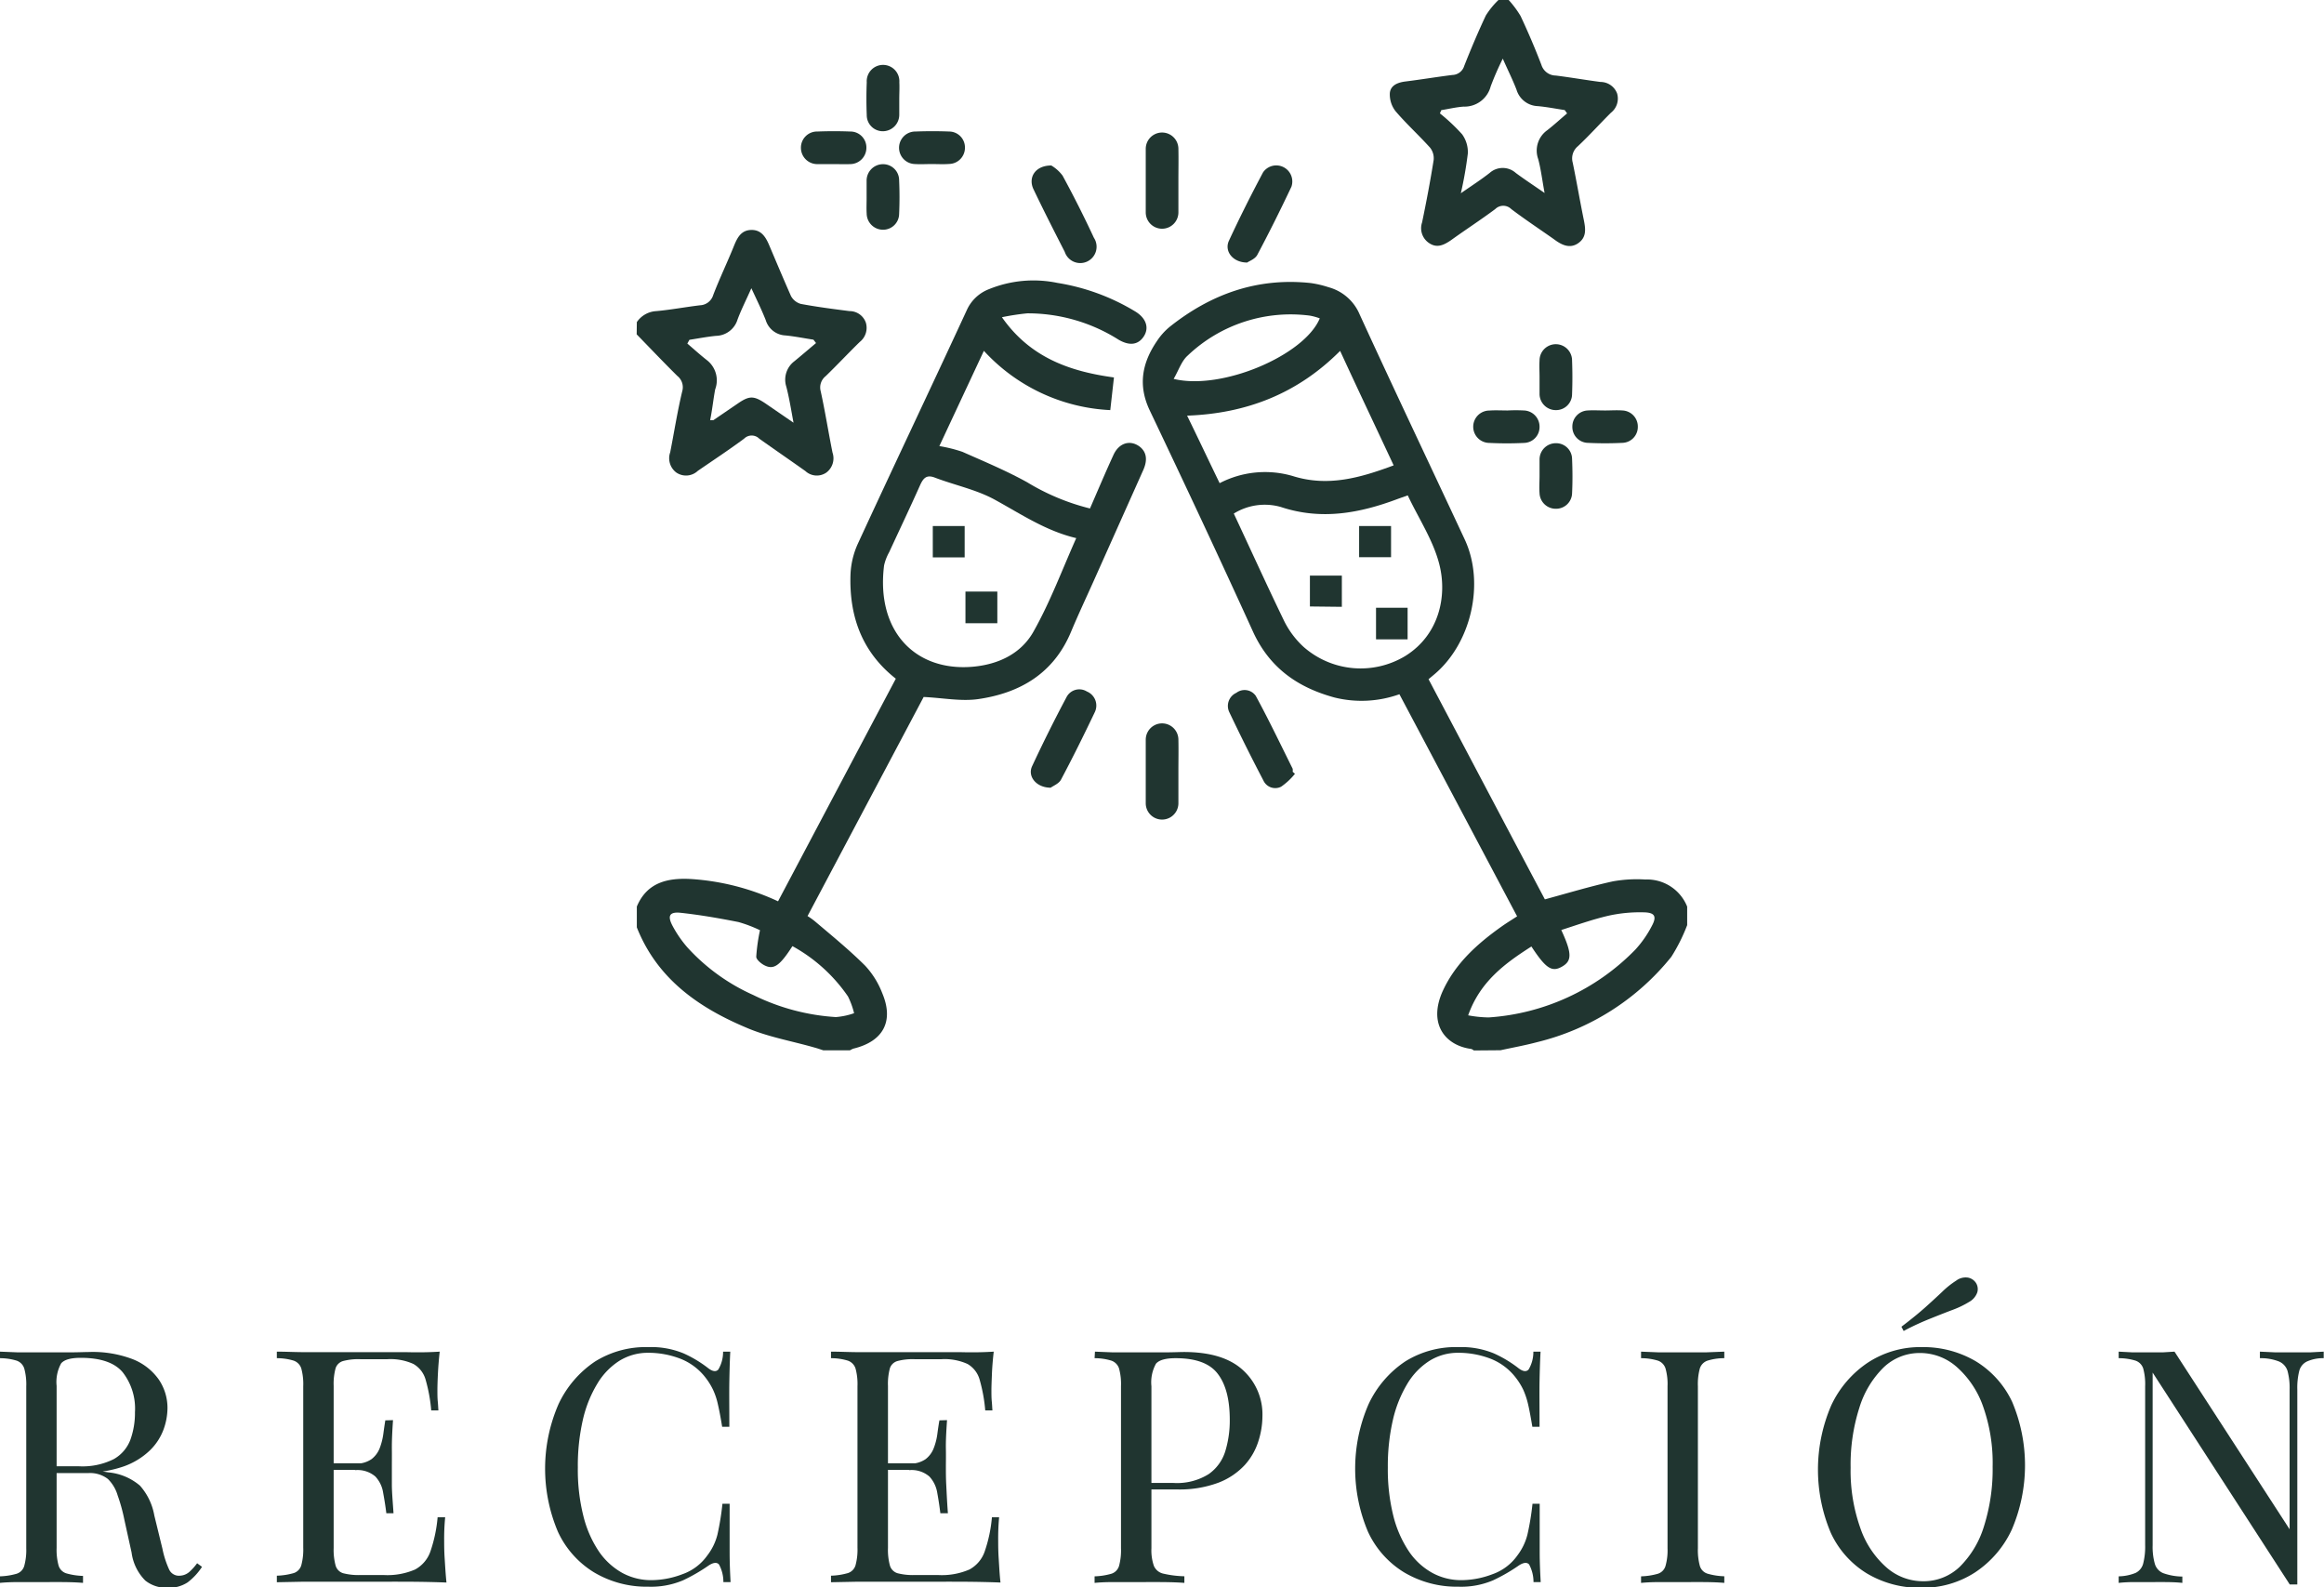 <svg xmlns="http://www.w3.org/2000/svg" viewBox="0 0 323.04 220.63"><defs><style>.cls-1{fill:#203530;}</style></defs><g id="Capa_2" data-name="Capa 2"><g id="Capa_1-2" data-name="Capa 1"><path class="cls-1" d="M0,187.86l2.5.1c1,0,2,0,3,0,1.42,0,2.78,0,4.08,0s2.22-.05,2.77-.05a15.61,15.61,0,0,1,6.1,1,8,8,0,0,1,3.63,2.84,7,7,0,0,1,1.2,4,8.84,8.84,0,0,1-.54,2.91,7.81,7.81,0,0,1-1.88,2.9,10.11,10.11,0,0,1-3.66,2.25,16.53,16.53,0,0,1-5.85.88H7v-.9h3.91a9.7,9.7,0,0,0,4.92-1,5.18,5.18,0,0,0,2.31-2.73,11,11,0,0,0,.62-3.79,8.21,8.21,0,0,0-1.71-5.55q-1.69-2-5.83-2c-1.39,0-2.29.26-2.72.77a5.35,5.35,0,0,0-.63,3.13v22.51a8.3,8.3,0,0,0,.27,2.45,1.63,1.63,0,0,0,1.06,1.09,9.42,9.42,0,0,0,2.34.36V220c-.69-.06-1.56-.1-2.61-.11s-2.09,0-3.15,0-2.29,0-3.31,0-1.87.05-2.5.11v-.91a9.42,9.42,0,0,0,2.34-.36,1.61,1.61,0,0,0,1.06-1.09,8.23,8.23,0,0,0,.28-2.45V192.67a8.2,8.2,0,0,0-.28-2.47,1.69,1.69,0,0,0-1.06-1.09A8,8,0,0,0,0,188.77ZM7.21,204c1.64.06,2.92.13,3.86.21s1.7.14,2.29.2,1.16.14,1.71.23a7.9,7.9,0,0,1,4.38,1.84,8.43,8.43,0,0,1,2,4.15l1.13,4.63a13.06,13.06,0,0,0,.93,2.88A1.49,1.49,0,0,0,25,219a2.12,2.12,0,0,0,1.29-.5,7.74,7.74,0,0,0,1.11-1.23l.68.5a8.56,8.56,0,0,1-2,2.16,4.79,4.79,0,0,1-2.88.75,4.68,4.68,0,0,1-3-1,6.75,6.75,0,0,1-1.91-3.9l-1-4.54a24,24,0,0,0-.93-3.38A5.29,5.29,0,0,0,15,205.56a4.06,4.06,0,0,0-2.74-.82H7.31Z"></path><path class="cls-1" d="M61.12,187.86c-.12,1.06-.2,2.09-.25,3.09s-.07,1.75-.07,2.27,0,1.07.05,1.56.06.92.09,1.25h-1a21.85,21.85,0,0,0-.77-4.24,3.65,3.65,0,0,0-1.71-2.22,7.69,7.69,0,0,0-3.6-.66H50.05a8.16,8.16,0,0,0-2.34.25,1.54,1.54,0,0,0-1.06,1,8.27,8.27,0,0,0-.27,2.47v22.51a8.3,8.3,0,0,0,.27,2.45,1.56,1.56,0,0,0,1.06,1.07,8.54,8.54,0,0,0,2.34.25h3.31a9.71,9.71,0,0,0,4.34-.77,4.55,4.55,0,0,0,2.13-2.52,19.82,19.82,0,0,0,1-4.74h1.05a30.8,30.8,0,0,0-.14,3.26c0,.58,0,1.4.07,2.48s.13,2.18.25,3.33c-1.54-.06-3.28-.1-5.22-.11s-3.66,0-5.17,0H49.08c-1,0-2.18,0-3.38,0l-3.68,0-3.54.07v-.91a9.42,9.42,0,0,0,2.34-.36,1.61,1.61,0,0,0,1.06-1.09,8.3,8.3,0,0,0,.27-2.45V192.67a8.27,8.27,0,0,0-.27-2.47,1.69,1.69,0,0,0-1.06-1.09,8,8,0,0,0-2.34-.34v-.91c1.12,0,2.3.06,3.54.07l3.68,0,3.38,0h2.56l4.74,0Q59,188,61.12,187.86Zm-7.8,15.52v.91H45v-.91Zm1.31-6c-.12,1.73-.17,3-.16,4s0,1.74,0,2.5,0,1.58,0,2.49.11,2.23.23,3.95h-1c-.12-1-.27-1.91-.44-2.84a4.24,4.24,0,0,0-1.08-2.26,3.8,3.8,0,0,0-2.84-.89v-.91a3.68,3.68,0,0,0,2.29-.61,3.53,3.53,0,0,0,1.16-1.56,9,9,0,0,0,.5-2c.09-.68.18-1.29.27-1.84Z"></path><path class="cls-1" d="M90.12,187.23a11.81,11.81,0,0,1,4.92.88,16.71,16.71,0,0,1,3.43,2.07c.6.45,1.07.51,1.38.16a4.75,4.75,0,0,0,.66-2.48h1c-.06,1.12-.1,2.48-.13,4.09s0,3.72,0,6.35h-1c-.21-1.3-.41-2.34-.59-3.11a9.64,9.64,0,0,0-.66-2,9.17,9.17,0,0,0-1-1.64,8.17,8.17,0,0,0-3.54-2.7,12.34,12.34,0,0,0-4.49-.83,7.51,7.51,0,0,0-4,1.11,9.57,9.57,0,0,0-3.08,3.2,16.84,16.84,0,0,0-2,5,28.64,28.64,0,0,0-.7,6.63,26.31,26.31,0,0,0,.77,6.74,15.47,15.47,0,0,0,2.15,4.92,9.63,9.63,0,0,0,3.27,3,8.41,8.41,0,0,0,4.06,1,12.26,12.26,0,0,0,4.27-.82,7.13,7.13,0,0,0,3.49-2.63,7.84,7.84,0,0,0,1.39-2.86,36.51,36.51,0,0,0,.7-4.31h1q0,4.13,0,6.65c0,1.68.07,3.09.13,4.24h-1a5,5,0,0,0-.61-2.45c-.29-.33-.77-.29-1.43.14a24.61,24.61,0,0,1-3.56,2.06,11.43,11.43,0,0,1-4.84.89,14.28,14.28,0,0,1-7.55-2,13,13,0,0,1-5-5.62,22.47,22.47,0,0,1,.07-17.74,14.54,14.54,0,0,1,5.1-5.95A13.33,13.33,0,0,1,90.12,187.23Z"></path><path class="cls-1" d="M138.13,187.86c-.12,1.06-.21,2.09-.25,3.09s-.07,1.75-.07,2.27,0,1.07.05,1.56.06.92.09,1.25h-1a21.85,21.85,0,0,0-.77-4.24,3.63,3.63,0,0,0-1.7-2.22,7.71,7.71,0,0,0-3.61-.66h-3.76a8.16,8.16,0,0,0-2.34.25,1.55,1.55,0,0,0-1.07,1,8.27,8.27,0,0,0-.27,2.47v22.51a8.3,8.3,0,0,0,.27,2.45,1.58,1.58,0,0,0,1.07,1.07,8.54,8.54,0,0,0,2.34.25h3.31a9.66,9.66,0,0,0,4.33-.77,4.51,4.51,0,0,0,2.13-2.52,19.76,19.76,0,0,0,1-4.74h1a31.25,31.25,0,0,0-.13,3.26c0,.58,0,1.4.07,2.48s.12,2.18.25,3.33c-1.55-.06-3.29-.1-5.22-.11s-3.66,0-5.18,0h-2.56c-1,0-2.17,0-3.38,0l-3.68,0-3.54.07v-.91a9.42,9.42,0,0,0,2.34-.36,1.62,1.62,0,0,0,1.07-1.09,8.3,8.3,0,0,0,.27-2.45V192.67a8.27,8.27,0,0,0-.27-2.47,1.71,1.71,0,0,0-1.07-1.09,8,8,0,0,0-2.34-.34v-.91c1.12,0,2.3.06,3.54.07l3.68,0,3.38,0h2.56l4.75,0Q136,188,138.13,187.86Zm-7.81,15.52v.91H122v-.91Zm1.32-6c-.12,1.73-.18,3-.16,4s0,1.74,0,2.5,0,1.58.05,2.49.1,2.23.23,3.95h-1.05c-.12-1-.26-1.91-.43-2.84a4.33,4.33,0,0,0-1.09-2.26,3.78,3.78,0,0,0-2.83-.89v-.91a3.69,3.69,0,0,0,2.29-.61,3.51,3.51,0,0,0,1.15-1.56,8.46,8.46,0,0,0,.5-2c.09-.68.18-1.29.28-1.84Z"></path><path class="cls-1" d="M152.2,187.86l2.49.1c1,0,2,0,3,0,1.42,0,2.78,0,4.08,0s2.23-.05,2.77-.05q5.49,0,8.21,2.5a8.32,8.32,0,0,1,2.73,6.44,11.5,11.5,0,0,1-.55,3.42,8.92,8.92,0,0,1-1.88,3.32,9.75,9.75,0,0,1-3.65,2.47,15.45,15.45,0,0,1-5.86.95h-4.35v-.9h3.9a8.31,8.31,0,0,0,4.92-1.23,6.06,6.06,0,0,0,2.32-3.22,14.58,14.58,0,0,0,.61-4.31c0-2.88-.57-5-1.7-6.45s-3.08-2.13-5.83-2.13c-1.39,0-2.3.26-2.73.77a5.35,5.35,0,0,0-.63,3.13v22.51a6.62,6.62,0,0,0,.34,2.45,1.86,1.86,0,0,0,1.34,1.09,14.36,14.36,0,0,0,2.9.36V220c-.78-.06-1.78-.1-3-.11s-2.44,0-3.68,0-2.28,0-3.31,0-1.86.05-2.49.11v-.91a9.41,9.41,0,0,0,2.33-.36,1.62,1.62,0,0,0,1.07-1.09,8.3,8.3,0,0,0,.27-2.45V192.67a8.27,8.27,0,0,0-.27-2.47,1.71,1.71,0,0,0-1.07-1.09,7.94,7.94,0,0,0-2.33-.34Z"></path><path class="cls-1" d="M202.75,187.23a11.87,11.87,0,0,1,4.92.88,16.71,16.71,0,0,1,3.43,2.07c.6.45,1.06.51,1.38.16a4.75,4.75,0,0,0,.66-2.48h1c-.06,1.12-.11,2.48-.14,4.09s0,3.72,0,6.35h-1c-.22-1.3-.41-2.34-.59-3.11a11,11,0,0,0-.66-2,9.17,9.17,0,0,0-1-1.64,8.17,8.17,0,0,0-3.54-2.7,12.39,12.39,0,0,0-4.5-.83,7.45,7.45,0,0,0-4,1.11,9.59,9.59,0,0,0-3.09,3.2,17.1,17.1,0,0,0-2,5,28.62,28.62,0,0,0-.71,6.63,26.76,26.76,0,0,0,.77,6.74,15.7,15.7,0,0,0,2.16,4.92,9.45,9.45,0,0,0,3.27,3,8.38,8.38,0,0,0,4.06,1,12.3,12.3,0,0,0,4.27-.82,7.13,7.13,0,0,0,3.49-2.63,8,8,0,0,0,1.38-2.86,36.15,36.15,0,0,0,.71-4.31h1q0,4.13,0,6.65c0,1.68.08,3.09.14,4.24h-1a5.15,5.15,0,0,0-.61-2.45c-.29-.33-.77-.29-1.43.14a24.19,24.19,0,0,1-3.57,2.06,11.35,11.35,0,0,1-4.83.89,14.34,14.34,0,0,1-7.56-2,13,13,0,0,1-5-5.62,22.47,22.47,0,0,1,.07-17.74,14.54,14.54,0,0,1,5.1-5.95A13.29,13.29,0,0,1,202.75,187.23Z"></path><path class="cls-1" d="M239.68,187.86v.91a7.83,7.83,0,0,0-2.33.34,1.68,1.68,0,0,0-1.07,1.09,8.27,8.27,0,0,0-.27,2.47v22.51a8.3,8.3,0,0,0,.27,2.45,1.6,1.6,0,0,0,1.07,1.09,9.24,9.24,0,0,0,2.33.36V220c-.69-.06-1.56-.1-2.61-.11s-2.09,0-3.15,0-2.29,0-3.31,0-1.86.05-2.5.11v-.91a9.42,9.42,0,0,0,2.34-.36,1.61,1.61,0,0,0,1.06-1.09,7.91,7.91,0,0,0,.28-2.45V192.67a7.89,7.89,0,0,0-.28-2.47,1.69,1.69,0,0,0-1.06-1.09,8,8,0,0,0-2.34-.34v-.91l2.5.1c1,0,2.13,0,3.31,0s2.11,0,3.15,0Z"></path><path class="cls-1" d="M267.13,187.23a14.38,14.38,0,0,1,7.56,2,13.15,13.15,0,0,1,5,5.6,22.66,22.66,0,0,1-.05,17.77,14.35,14.35,0,0,1-5.1,5.94,13.35,13.35,0,0,1-7.49,2.14,14.31,14.31,0,0,1-7.56-2,13,13,0,0,1-5-5.62,22.53,22.53,0,0,1,.06-17.74,14.56,14.56,0,0,1,5.11-5.95A13.28,13.28,0,0,1,267.13,187.23Zm-.18.82a7.24,7.24,0,0,0-5.12,2,13.29,13.29,0,0,0-3.38,5.62,25.89,25.89,0,0,0-1.21,8.31,23.78,23.78,0,0,0,1.34,8.37,12.82,12.82,0,0,0,3.63,5.49,7.67,7.67,0,0,0,5.06,1.93,7.25,7.25,0,0,0,5.13-2,13.39,13.39,0,0,0,3.38-5.65,26.25,26.25,0,0,0,1.2-8.28,23.57,23.57,0,0,0-1.34-8.4A13.08,13.08,0,0,0,272,190,7.69,7.69,0,0,0,267,188.05ZM271.9,178a2.19,2.19,0,0,1,1.65-.43,1.7,1.7,0,0,1,1.12.75,1.61,1.61,0,0,1,.18,1.29,2.45,2.45,0,0,1-1.14,1.34,12.89,12.89,0,0,1-2.2,1.07c-.83.31-1.8.69-2.9,1.13s-2.44,1-4,1.84l-.31-.59q2.09-1.59,3.42-2.79c.89-.8,1.66-1.51,2.29-2.11A11.92,11.92,0,0,1,271.9,178Z"></path><path class="cls-1" d="M323,187.86v.91a5.42,5.42,0,0,0-2.33.46,2,2,0,0,0-1.07,1.31,9.6,9.6,0,0,0-.27,2.59v27.09h-1.05l-19.06-29.45v24a8.64,8.64,0,0,0,.3,2.56,2,2,0,0,0,1.18,1.32,8.19,8.19,0,0,0,2.65.47V220c-.54-.06-1.25-.1-2.13-.11s-1.71,0-2.5,0-1.52,0-2.29,0a19.25,19.25,0,0,0-1.93.11v-.91a6.59,6.59,0,0,0,2.34-.47,2,2,0,0,0,1.07-1.32,9.55,9.55,0,0,0,.27-2.56V192.67a8.27,8.27,0,0,0-.27-2.47,1.71,1.71,0,0,0-1.07-1.09,8,8,0,0,0-2.34-.34v-.91l1.93.1c.77,0,1.54,0,2.29,0s1.3,0,1.91,0l1.63-.1,16,24.69V193.13a9.09,9.09,0,0,0-.29-2.59,2.12,2.12,0,0,0-1.18-1.31,6.91,6.91,0,0,0-2.66-.46v-.91l2.16.1c.89,0,1.71,0,2.47,0s1.57,0,2.34,0Z"></path><path class="cls-1" d="M204.86,146a1.16,1.16,0,0,0-.35-.21c-3.61-.47-6.08-3.48-3.93-8.13,1.78-3.83,4.82-6.53,8.19-8.92.65-.46,1.34-.88,2.11-1.38-5.45-10.29-10.88-20.54-16.36-30.87a15.62,15.62,0,0,1-9,.46c-5.08-1.38-9-4.07-11.32-9.09-4.69-10.32-9.51-20.58-14.38-30.81-1.67-3.5-1.07-6.62,1-9.65a8.85,8.85,0,0,1,1.8-2c5.73-4.55,12.18-6.85,19.57-6.06a14.17,14.17,0,0,1,2.48.58,6.54,6.54,0,0,1,4.31,3.75c4.8,10.48,9.76,20.89,14.63,31.33,2.83,6.09.88,14.49-4.31,18.79l-.73.61C204,104.68,209.4,114.93,214.74,125c3.24-.88,6.31-1.81,9.44-2.5a18.9,18.9,0,0,1,4.52-.26,6,6,0,0,1,5.82,3.77v2.57a24.44,24.44,0,0,1-2.2,4.4,34.32,34.32,0,0,1-18.64,11.86c-1.69.45-3.41.76-5.11,1.13ZM171.5,71.38c2.37,5.06,4.61,10,7,14.93a12.3,12.3,0,0,0,2.69,3.59,12,12,0,0,0,14.17,1.26c4.69-2.93,5.81-8.29,4.73-12.64-.83-3.37-2.89-6.44-4.41-9.67l-1.35.48c-5.31,2-10.66,3-16.27,1.14A8.15,8.15,0,0,0,171.5,71.38Zm-2-4.21a13.69,13.69,0,0,1,10.22-1c4.85,1.52,9.35.25,14-1.49-2.5-5.36-5-10.61-7.44-15.91-5.91,5.93-13,8.7-21.27,9C166.55,60.91,168,64,169.54,67.17Zm34.54,73.94a16.67,16.67,0,0,0,2.89.3A31.38,31.38,0,0,0,227.3,132a15.08,15.08,0,0,0,2.28-3.25c.76-1.39.46-1.93-1.15-1.95a20.31,20.31,0,0,0-4.8.46c-2.22.51-4.38,1.28-6.61,2,1.51,3.26,1.49,4.3.1,5.09s-2.22.3-4.25-2.8C209.2,133.89,205.74,136.42,204.08,141.11ZM163.14,52.66c6.68,1.64,18.18-3.27,20.31-8.41a7.78,7.78,0,0,0-1.37-.38,20.75,20.75,0,0,0-17,5.56C164.23,50.19,163.84,51.46,163.14,52.66Z"></path><path class="cls-1" d="M88.52,126c1.42-3.39,4.32-4,7.5-3.83a33.71,33.71,0,0,1,12.13,3.1l16.37-30.94c-4.74-3.73-6.49-8.72-6.3-14.48a11.42,11.42,0,0,1,1-4.23c5-10.85,10.15-21.65,15.16-32.5a5.57,5.57,0,0,1,3.09-2.93,16.38,16.38,0,0,1,9.51-.87,29.94,29.94,0,0,1,10.87,4c1.49.93,1.91,2.27,1.13,3.45s-2,1.32-3.5.44a23.63,23.63,0,0,0-12.68-3.66,33,33,0,0,0-3.53.54c3.91,5.59,9.4,7.53,15.57,8.37L154.33,57a25.48,25.48,0,0,1-17.57-8.24L130.57,62a20.08,20.08,0,0,1,3.21.8c3,1.33,6.09,2.62,9,4.23a31.24,31.24,0,0,0,8.73,3.64c1.08-2.48,2.14-5,3.25-7.41.74-1.66,2.25-2.16,3.57-1.25,1,.72,1.25,1.82.59,3.31L152,80.8c-1.05,2.34-2.14,4.66-3.12,7-2.41,5.79-7.08,8.53-12.94,9.37-2.37.33-4.86-.17-7.55-.3l-16.14,30.45a9.84,9.84,0,0,1,1,.71c2.36,2,4.81,4,7,6.18a11.89,11.89,0,0,1,2.39,3.84c1.64,3.9.13,6.69-4,7.69a2.47,2.47,0,0,0-.49.24h-3.71l-.79-.26c-3.36-1-6.87-1.56-10-2.93C97.05,140,91.33,136,88.52,128.89ZM149.6,74.79c-4.24-1-7.7-3.36-11.36-5.36-2.57-1.4-5.56-2-8.35-3.07-1.13-.41-1.56.12-2,1.08-1.39,3.12-2.86,6.2-4.29,9.3a6.93,6.93,0,0,0-.71,1.84c-1.15,9.19,4.37,14.76,12.29,14.09,3.59-.31,6.81-1.82,8.54-5C146,83.61,147.64,79.19,149.6,74.79ZM110.15,131.5c-1.78,2.76-2.61,3.34-3.94,2.64-.46-.25-1.1-.79-1.09-1.18a25.25,25.25,0,0,1,.52-3.67,18.42,18.42,0,0,0-3-1.14c-2.68-.53-5.38-1-8.09-1.29-1.51-.14-1.79.45-1.06,1.83a16.15,16.15,0,0,0,2.07,3,27.56,27.56,0,0,0,9.16,6.61,30.13,30.13,0,0,0,11.46,3.06,9.79,9.79,0,0,0,2.54-.54,11.14,11.14,0,0,0-.85-2.33A22.46,22.46,0,0,0,110.15,131.5Z"></path><path class="cls-1" d="M88.52,44.77a3.49,3.49,0,0,1,2.71-1.53c2-.18,4-.56,6.07-.81A2,2,0,0,0,99.14,41c.9-2.34,2-4.62,2.93-6.94.46-1.11,1-2.08,2.38-2.1s2,1,2.49,2.17c1,2.36,2,4.73,3,7a2.24,2.24,0,0,0,1.38,1.11c2.24.42,4.5.71,6.76,1a2.39,2.39,0,0,1,2.28,1.62,2.5,2.5,0,0,1-.87,2.68c-1.59,1.56-3.12,3.19-4.72,4.74a2,2,0,0,0-.69,2.1c.62,2.83,1.07,5.69,1.64,8.52a2.47,2.47,0,0,1-.87,2.79,2.33,2.33,0,0,1-2.9-.22c-2.13-1.51-4.3-3-6.41-4.5a1.49,1.49,0,0,0-2.11,0c-2.09,1.55-4.29,3-6.43,4.47a2.39,2.39,0,0,1-3,.23,2.48,2.48,0,0,1-.84-2.81c.56-2.84,1-5.69,1.68-8.51a2,2,0,0,0-.69-2.1c-1.91-1.89-3.77-3.85-5.65-5.78ZM98.71,58.4c.27,0,.38,0,.45,0l3.4-2.32c1.6-1.1,2.21-1.1,3.85,0l3.89,2.67c-.35-1.89-.6-3.46-1-5a3.21,3.21,0,0,1,1.13-3.55c1-.82,2-1.68,3-2.52l-.36-.47c-1.3-.2-2.59-.46-3.9-.59a3,3,0,0,1-2.73-2.12c-.56-1.42-1.23-2.79-2-4.44-.74,1.67-1.42,3-1.92,4.35a3.2,3.2,0,0,1-3,2.27c-1.23.12-2.46.36-3.69.55l-.29.52c.9.77,1.77,1.56,2.7,2.29a3.56,3.56,0,0,1,1.17,4.08C99.15,55.51,99,57,98.71,58.4Z"></path><path class="cls-1" d="M209.71,0a13.88,13.88,0,0,1,1.65,2.22q1.57,3.34,2.9,6.8a2.11,2.11,0,0,0,2,1.48c2.07.26,4.13.62,6.2.89a2.47,2.47,0,0,1,2.32,1.6,2.5,2.5,0,0,1-.86,2.68c-1.55,1.54-3,3.16-4.61,4.67a2.19,2.19,0,0,0-.7,2.26c.55,2.65,1,5.32,1.55,8,.24,1.21.4,2.39-.8,3.21S217,34,216,33.25c-2-1.41-4-2.73-5.93-4.19a1.58,1.58,0,0,0-2.23,0c-2,1.49-4.13,2.87-6.17,4.34-1,.68-1.93,1.11-3,.4a2.48,2.48,0,0,1-1-2.88c.6-2.88,1.15-5.78,1.61-8.68a2.37,2.37,0,0,0-.5-1.72c-1.56-1.73-3.29-3.3-4.8-5.07a3.79,3.79,0,0,1-.79-2.51c.1-1.1,1.12-1.49,2.21-1.62,2.17-.27,4.32-.63,6.49-.9a1.77,1.77,0,0,0,1.64-1.26c.94-2.38,1.94-4.74,3-7A11.26,11.26,0,0,1,208.29,0Zm-6.65,26.86c1.57-1.09,2.84-1.91,4-2.82a2.73,2.73,0,0,1,3.64,0c1.2.89,2.45,1.71,4,2.78-.34-1.85-.51-3.31-.89-4.72a3.47,3.47,0,0,1,1.26-4c.95-.74,1.84-1.56,2.76-2.34l-.33-.46c-1.25-.19-2.5-.44-3.76-.55a3.2,3.2,0,0,1-2.94-2.28c-.53-1.38-1.2-2.71-1.91-4.32A40.33,40.33,0,0,0,207.21,12a3.77,3.77,0,0,1-3.78,2.82c-1,.07-2.06.32-3.09.49l-.19.45a25.91,25.91,0,0,1,3.09,2.91,4.22,4.22,0,0,1,.79,2.67A53.92,53.92,0,0,1,203.06,26.86Z"></path><path class="cls-1" d="M146.05,109.48c-2,0-3.26-1.57-2.58-3q2.25-4.83,4.76-9.55a2,2,0,0,1,2.85-.82,2.11,2.11,0,0,1,1.1,2.87c-1.51,3.17-3.07,6.32-4.72,9.42C147.15,108.94,146.34,109.25,146.05,109.48Z"></path><path class="cls-1" d="M146.13,23a5.32,5.32,0,0,1,1.57,1.41c1.54,2.83,3,5.73,4.35,8.63A2.27,2.27,0,1,1,148,35c-1.47-2.87-2.93-5.74-4.32-8.65C142.86,24.7,143.87,23,146.13,23Z"></path><path class="cls-1" d="M173.36,36.49c-2,0-3.19-1.57-2.55-3,1.49-3.22,3.09-6.4,4.76-9.54a2.23,2.23,0,0,1,3.94,2c-1.5,3.17-3.06,6.31-4.71,9.41C174.5,36,173.66,36.27,173.36,36.49Z"></path><path class="cls-1" d="M180,107.55a9.23,9.23,0,0,1-1.92,1.79,1.81,1.81,0,0,1-2.46-.85q-2.47-4.72-4.76-9.54a2,2,0,0,1,1-2.66,1.89,1.89,0,0,1,2.69.42c1.81,3.32,3.44,6.74,5.13,10.13a1.16,1.16,0,0,1,0,.42Z"></path><path class="cls-1" d="M163.8,25.1c0,1.47,0,2.95,0,4.42a2.27,2.27,0,1,1-4.54,0c0-2.94,0-5.89,0-8.83a2.27,2.27,0,1,1,4.54,0C163.83,22.15,163.8,23.63,163.8,25.1Z"></path><path class="cls-1" d="M163.8,107.22c0,1.47,0,3,0,4.42a2.27,2.27,0,1,1-4.54,0c0-2.94,0-5.89,0-8.83a2.27,2.27,0,1,1,4.54,0C163.83,104.27,163.8,105.75,163.8,107.22Z"></path><path class="cls-1" d="M214,52.38c0-.76-.05-1.52,0-2.28a2.26,2.26,0,0,1,4.52,0c.06,1.57.06,3.14,0,4.7A2.22,2.22,0,0,1,216.33,57,2.26,2.26,0,0,1,214,54.8C214,54,214,53.19,214,52.38Z"></path><path class="cls-1" d="M120.46,27.28c0-.71,0-1.43,0-2.14a2.28,2.28,0,0,1,2.22-2.32,2.23,2.23,0,0,1,2.3,2.23c.07,1.56.07,3.13,0,4.7a2.23,2.23,0,0,1-2.2,2.18,2.27,2.27,0,0,1-2.31-2.23C120.42,28.9,120.47,28.09,120.46,27.28Z"></path><path class="cls-1" d="M209.56,57.05a21.66,21.66,0,0,1,2.28,0A2.25,2.25,0,0,1,214,59.31a2.21,2.21,0,0,1-2.13,2.25c-1.61.08-3.23.08-4.84,0a2.25,2.25,0,0,1,0-4.5C207.85,57,208.71,57.05,209.56,57.05Z"></path><path class="cls-1" d="M223.11,57.05c.81,0,1.62-.06,2.42,0a2.23,2.23,0,0,1,2.13,2.25,2.21,2.21,0,0,1-2.13,2.25c-1.61.08-3.23.08-4.84,0a2.21,2.21,0,0,1-2.13-2.25,2.23,2.23,0,0,1,2.13-2.25C221.49,57,222.3,57.05,223.11,57.05Z"></path><path class="cls-1" d="M125,13.81c0,.71,0,1.43,0,2.14a2.29,2.29,0,0,1-2.25,2.29A2.23,2.23,0,0,1,120.48,16c-.06-1.52-.06-3.05,0-4.56a2.27,2.27,0,1,1,4.53,0C125.05,12.19,125,13,125,13.81Z"></path><path class="cls-1" d="M214,66.14c0-.76,0-1.53,0-2.28a2.26,2.26,0,0,1,2.29-2.26,2.21,2.21,0,0,1,2.23,2.15c.07,1.61.08,3.23,0,4.85a2.22,2.22,0,0,1-2.27,2.11A2.25,2.25,0,0,1,214,68.56c-.06-.81,0-1.62,0-2.42Z"></path><path class="cls-1" d="M129.48,22.8c-.76,0-1.52.05-2.28,0a2.26,2.26,0,0,1,.06-4.52c1.57-.06,3.14-.06,4.7,0a2.21,2.21,0,0,1,2.17,2.21,2.25,2.25,0,0,1-2.23,2.3C131.1,22.85,130.29,22.8,129.48,22.8Z"></path><path class="cls-1" d="M116,22.81c-.81,0-1.62,0-2.42,0a2.27,2.27,0,0,1-2.25-2.3,2.24,2.24,0,0,1,2.3-2.23q2.28-.09,4.56,0a2.22,2.22,0,0,1,2.24,2.29,2.27,2.27,0,0,1-2.29,2.24C117.44,22.84,116.72,22.81,116,22.81Z"></path><path class="cls-1" d="M188.92,77.44V73.11h4.44v4.33Z"></path><path class="cls-1" d="M182.08,84.29V80h4.44v4.34Z"></path><path class="cls-1" d="M191.27,84.47h4.39v4.39h-4.39Z"></path><path class="cls-1" d="M134.09,73.11v4.36h-4.43V73.11Z"></path><path class="cls-1" d="M134.2,86.62v-4.4h4.43v4.4Z"></path></g></g></svg>